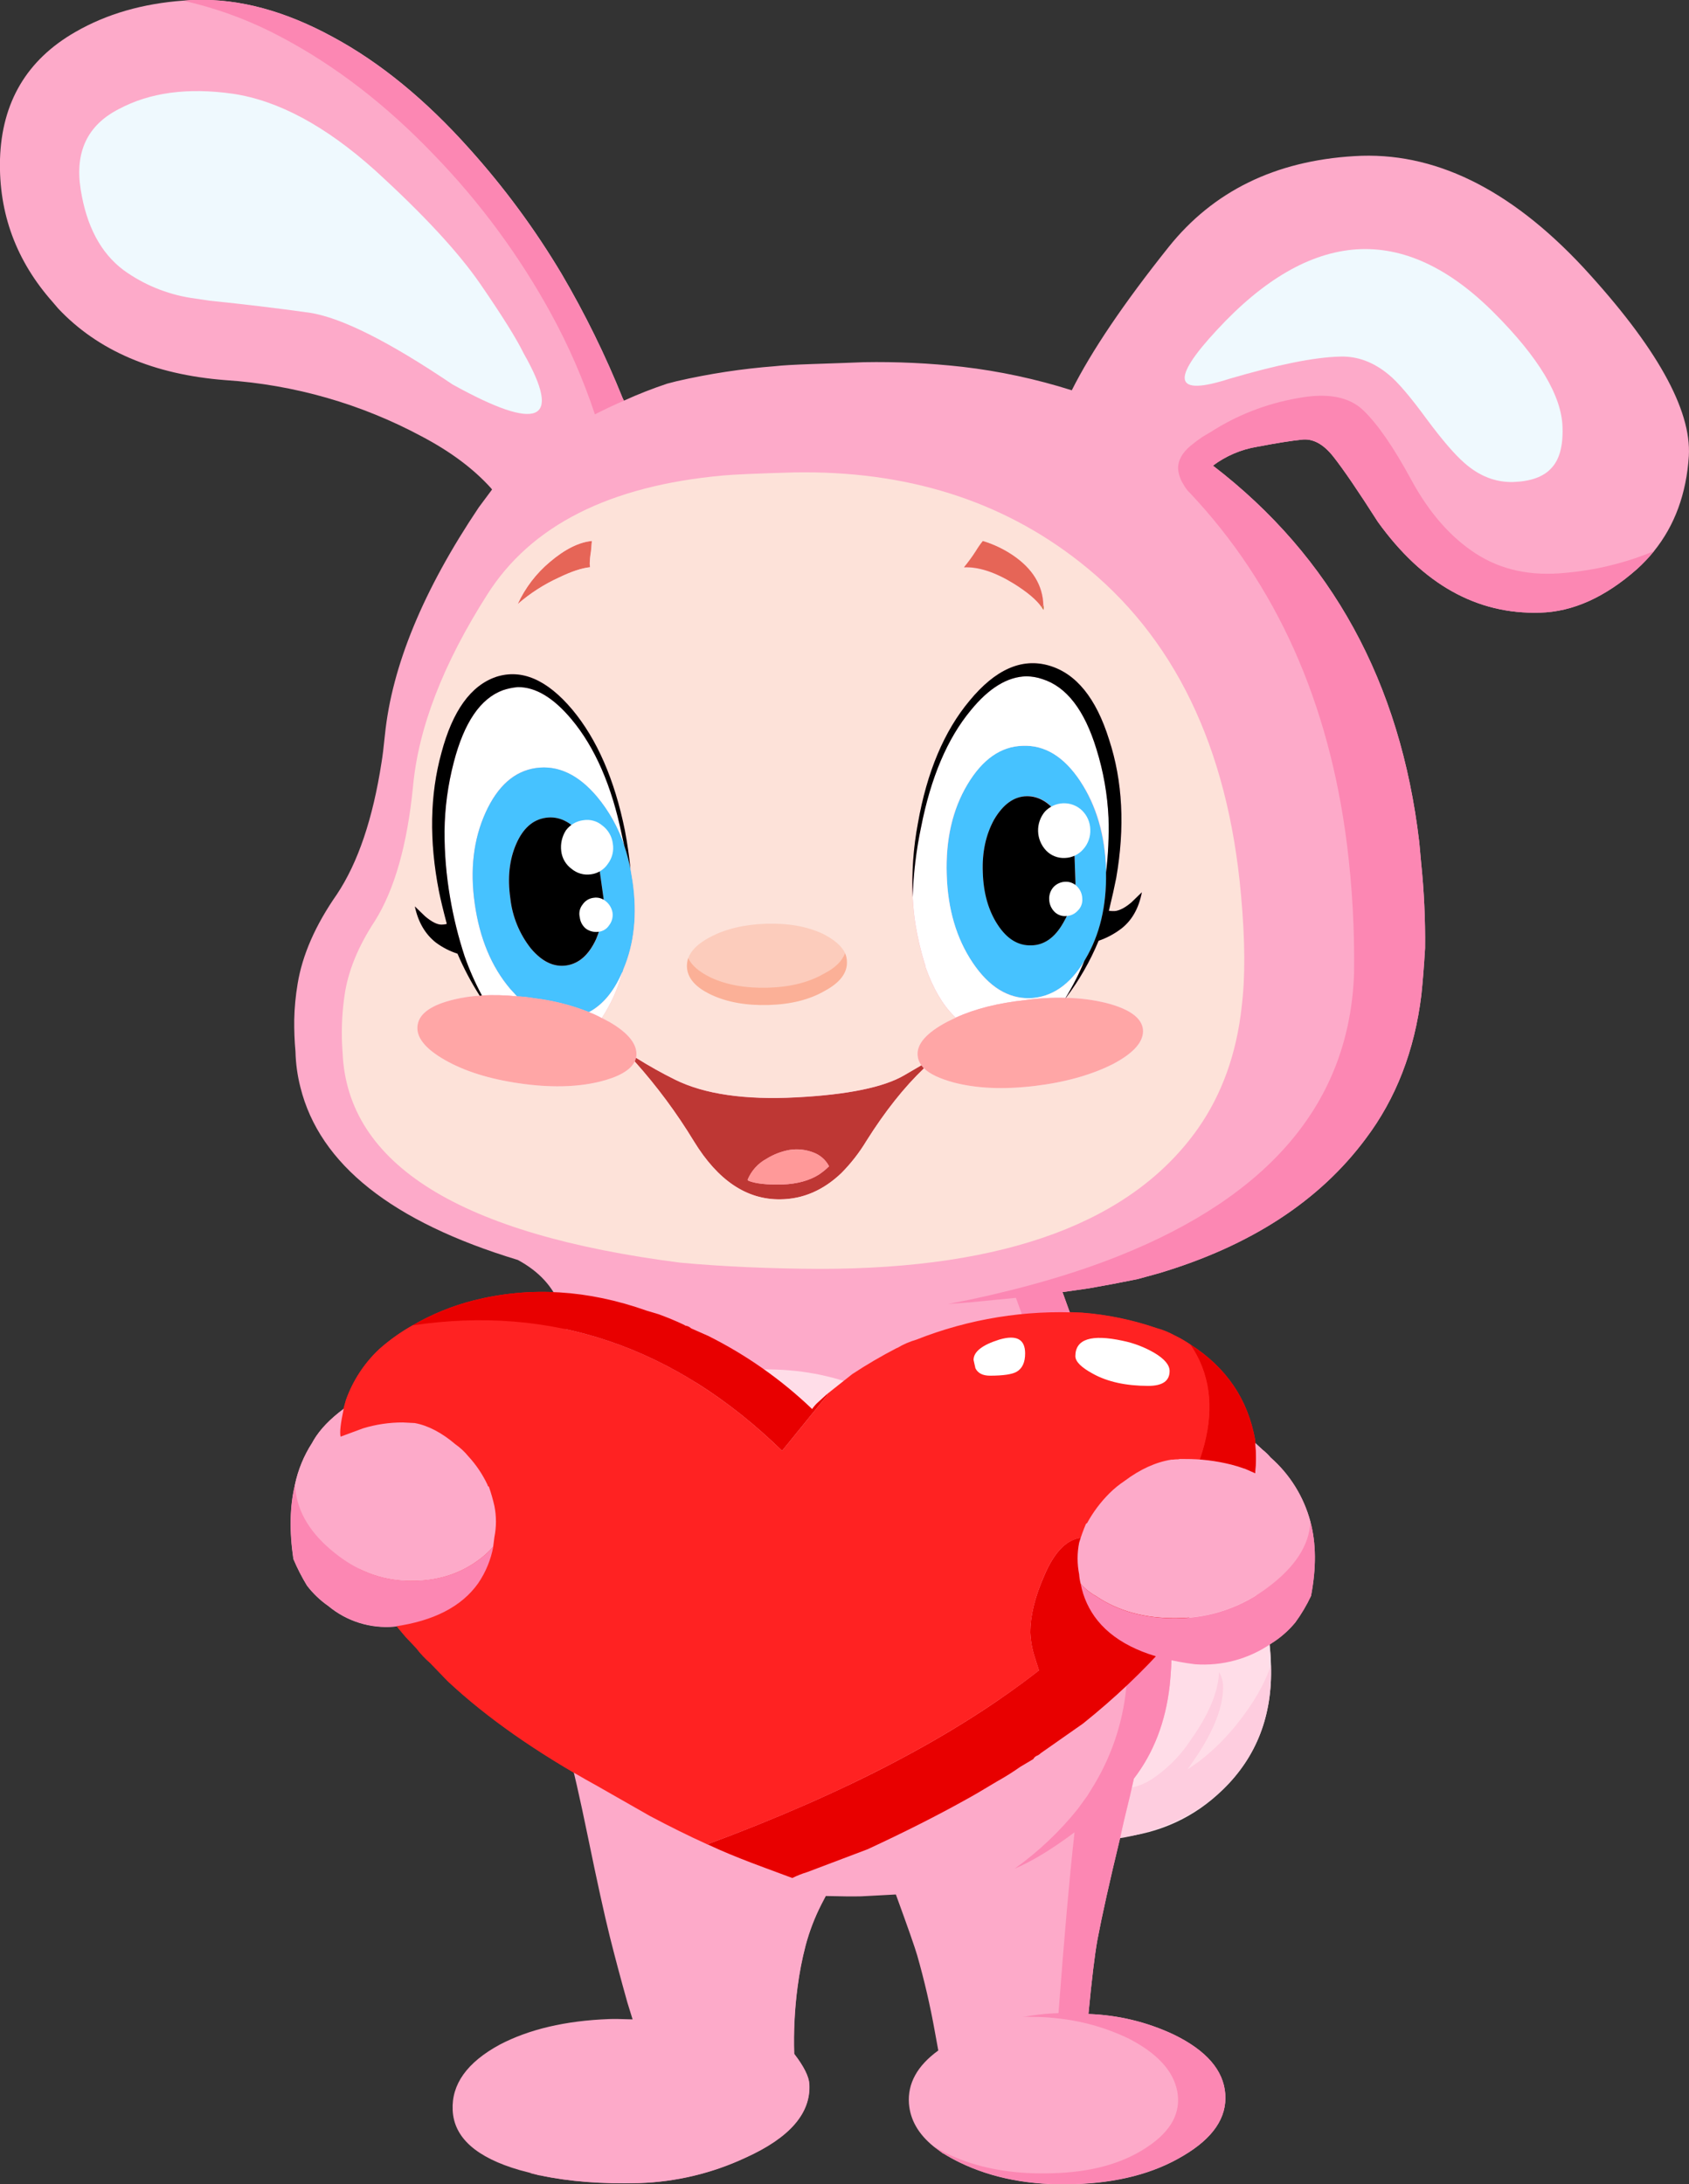 <?xml version="1.0" encoding="iso-8859-1"?>
<!-- Generator: Adobe Illustrator 20.1.0, SVG Export Plug-In . SVG Version: 6.00 Build 0)  -->
<svg version="1.0" id="Layer_1" xmlns="http://www.w3.org/2000/svg" xmlns:xlink="http://www.w3.org/1999/xlink" x="0px" y="0px"
	 viewBox="0 0 642.63 830.9" enable-background="new 0 0 642.63 830.9" xml:space="preserve">
<rect x="0" y="0" width="642.63" height="830.9" fill="#333333" stroke="none"/>
<title>lovecharacters_0003</title>
<path fill="#FFDDE8" d="M438.93,587.47h-0.12c6.187,16.527,8.263,34.427,6.23,53.7c-1.567,13.787-6.11,25.577-13.63,35.37
	l-1.18,5.05V682l-0.23,0.82c-1.8,7.287-3.053,12.653-3.76,16.1c15.333-1.647,28.333-7.68,39-18.1
	c12.847-12.453,18.957-28.24,18.33-47.36v-0.35c-0.313-11.827-2.663-21.58-7.05-29.26c-4.387-7.68-9.75-13.297-16.09-16.85
	C455.337,584.26,448.17,584.417,438.93,587.47z"/>
<path fill="#FDE2D9" d="M472.42,383c1.413-11.127,1.333-25.307-0.24-42.54c-5.013-56.307-25.46-98.53-61.34-126.67
	c-29.893-23.5-66.173-34.86-108.84-34.08c-13.867,0.393-22.867,0.787-27,1.18c-43.167,3.92-73.053,19.04-89.66,45.36
	c-16.767,26.32-26.167,50.653-28.2,73c-2.193,22.093-7.01,39.093-14.45,51c-6.5,9.873-10.377,19.43-11.63,28.67
	c-1.033,7.118-1.271,14.329-0.71,21.5c1.8,42.54,44.653,69.177,128.56,79.91c16.373,1.487,34.04,2.27,53,2.35
	c70.9,0,118.883-17.823,143.95-53.47C464.94,416.19,470.46,400.787,472.42,383z"/>
<path fill="#FF2222" d="M341.28,512.74c-5.838,3.033-11.513,6.37-17,10L311,533.65c-0.753,0.706-1.424,1.494-2,2.35
	c-11.729-11.216-25.079-20.604-39.6-27.85l-6.4-2.82c-0.613-0.58-1.393-0.951-2.23-1.06l-0.59-0.35c-2.98-1.413-6.193-2.747-9.64-4
	l-4.35-1.29c-22.487-8-44.423-9.333-65.81-4c-8.199,2.073-16.068,5.281-23.38,9.53c-4.492,2.527-8.705,5.52-12.57,8.93
	c-5.779,5.377-10.174,12.07-12.81,19.51l-1.18,4.23c-3.531,13.254-3.774,27.17-0.71,40.54c0.134,1.166,0.409,2.311,0.82,3.41
	c1.1,3.992,2.436,7.916,4,11.75c1.253,2.667,2.43,4.94,3.53,6.82L139,601c1.487,2.587,3.327,5.523,5.52,8.81
	c2.973,4.474,6.229,8.753,9.75,12.81l4.11,4.35c1.568,2.054,3.34,3.944,5.29,5.64l6.7,6.93c14.727,13.787,33.683,27.067,56.87,39.84
	l20,11.4c7.52,4,14.807,7.603,21.86,10.81l4.7,2.12c4.62,2.033,10.34,4.307,17.16,6.82l10.46,3.88
	c1.815-0.898,3.701-1.644,5.64-2.23l23-8.7c13.867-6.427,26.283-12.693,37.25-18.8c2.74-1.487,6.697-3.797,11.87-6.93
	c3.097-1.72,6.101-3.603,9-5.64l4.94-2.94c0.266-0.503,0.677-0.914,1.18-1.18c0.62-0.23,1.183-0.591,1.65-1.06l16.1-11.28
	c24.053-19.273,42.737-40.463,56.05-63.57c2.548-5.038,4.708-10.263,6.46-15.63l2.44-10.83l0.12-1.06
	c0.849-5.522,1.007-11.129,0.47-16.69c-2.74-15.513-10.967-27.657-24.68-36.43l-1.06-0.71c-1.624-1.042-3.311-1.984-5.05-2.82
	c-2.12-1.16-4.368-2.066-6.7-2.7c-9.153-3.152-18.669-5.128-28.32-5.88c-21.525-1.207-43.056,2.281-63.1,10.22
	c-2.557,0.736-5.008,1.802-7.29,3.17h-0.12L341.28,512.74z"/>
<path fill="#FDAAC9" d="M480.41,551.51l-2.82-2.59c0.392,3.83,0.392,7.69,0,11.52l-4-1.76h-0.12c-1.619-0.594-3.268-1.105-4.94-1.53
	c-5.759-1.458-11.679-2.181-17.62-2.15h-2l-0.71,0.12c-0.629-0.01-1.257,0.031-1.88,0.12h-0.59c-5.953,0.94-11.907,3.643-17.86,8.11
	c-2.07,1.373-4,2.947-5.76,4.7c-3.345,3.336-6.195,7.134-8.46,11.28l-0.47,0.35c-0.995,2.341-1.859,4.734-2.59,7.17
	c-0.785,3.961-0.785,8.039,0,12c0.087,1.229,0.285,2.447,0.59,3.64c0.958,5.131,3.178,9.942,6.46,14
	c7.207,8.853,19.54,14.377,37,16.57c10.282,0.764,20.515-2.013,29-7.87c3.468-2.154,6.565-4.856,9.17-8
	c2.319-3.17,4.328-6.556,6-10.11c2.04-10.667,1.963-20.067-0.23-28.2c-2.519-9.469-7.796-17.976-15.16-24.44
	C482.518,553.364,481.51,552.382,480.41,551.51z"/>
<path fill="#FDAAC9" d="M188.16,584.65c0.784-3.918,0.784-7.952,0-11.87c-0.584-2.465-1.305-4.895-2.16-7.28
	c-0.286-0.046-0.489-0.302-0.47-0.59c-1.887-4.025-4.383-7.735-7.4-11c-1.394-1.704-3.016-3.208-4.82-4.47
	c-5.247-4.467-10.417-7.17-15.51-8.11l-4.47-0.23c-5.136-0.017-10.246,0.735-15.16,2.23l-8.58,3.17c-0.393-1.567,0-5.093,1.18-10.58
	c-5.173,3.84-8.973,7.797-11.4,11.87l-0.59,1.06c-3.162,4.881-5.393,10.306-6.58,16c-1.96,8.147-2.157,17.547-0.59,28.2
	c1.474,3.492,3.202,6.871,5.17,10.11c2.285,2.991,5.021,5.609,8.11,7.76c7.014,5.844,16.056,8.674,25.15,7.87
	c14.96-2.113,25.577-7.597,31.85-16.45c2.879-4.212,4.841-8.982,5.76-14L188.16,584.65z"/>
<path fill="#FC87B3" d="M309.67,721.08c-8.288-0.614-16.506-1.952-24.56-4c-8.585-2.151-16.874-5.348-24.68-9.52
	c10.5,11.047,20.88,18.253,31.14,21.62l-0.82,9c-1.335,14.579-1.335,29.251,0,43.83v0.35c2.538,2.803,3.96,6.439,4,10.22
	c0.16,9.333-8.537,17.207-26.09,23.62c-17.333,6.667-38.367,10.113-63.1,10.34l-0.12,0.94c10.887,2.353,23.46,3.333,37.72,2.94
	c13.988-0.436,27.741-3.716,40.42-9.64c16.84-7.6,24.947-16.933,24.32-28c-0.16-2.9-2.08-6.74-5.76-11.52
	c-0.262-8.521,0.169-17.049,1.29-25.5c0.689-5.309,1.711-10.569,3.06-15.75c1.445-5.406,3.456-10.646,6-15.63l1.65-3.17
	L309.67,721.08z"/>
<path fill="#FC87B3" d="M205.32,827.54l0.24-0.94c-1.366,0.156-2.744,0.156-4.11,0L205.32,827.54z"/>
<path fill="#FFDDE8" d="M438.93,587.47h-0.12c2.85,8.155,4.267,16.742,4.19,25.38c0,5.407-0.667,14.493-2,27.26
	c-1.727,15.433-5.84,27.34-12.34,35.72c-0.687,2.489-1.553,4.925-2.59,7.29c4.7,2.273,9.597,0.783,14.69-4.47
	c1.647-1.647,5.68-7.17,12.1-16.57c6.973-9.793,10.617-18.46,10.93-26c0.872,1.468,1.396,3.117,1.53,4.82
	c0.233,7.833-3.253,17.077-10.46,27.73l-3.06,4.47l4.23-2.94c5.42-4.171,10.313-8.987,14.57-14.34
	c6.267-7.833,10.577-15.313,12.93-22.44v-0.35c-0.313-11.827-2.663-21.58-7.05-29.26s-9.737-13.27-16.05-16.77
	C455.337,584.26,448.17,584.417,438.93,587.47z"/>
<path fill="#FECDDF" d="M452.91,662.09c-3.313,4.99-7.444,9.385-12.22,13c-4.307,3.293-8.38,4.977-12.22,5.05l-1.76,1.18l-0.59,1.76
	l-3.76,16.69c7.986-0.902,15.79-3.002,23.15-6.23c7.298-3.046,13.985-7.386,19.74-12.81c12.847-12.453,18.957-28.24,18.33-47.36
	c-2.353,7.127-6.663,14.607-12.93,22.44c-4.257,5.353-9.15,10.169-14.57,14.34l-4.23,2.94l3.06-4.47
	c7.207-10.667,10.693-19.91,10.46-27.73c-0.134-1.703-0.658-3.352-1.53-4.82C463.527,643.623,459.883,652.297,452.91,662.09z"/>
<path fill="#FDAAC9" d="M629.29,209.68c7.913-9.793,12.34-21.857,13.28-36.19c1.02-17.707-12.377-41.64-40.19-71.8
	c-28.047-30.08-57.07-44.18-87.07-42.3c-30.16,1.8-53.74,13.357-70.74,34.67c-17,21.313-29.26,39.45-36.78,54.41
	c-13.551-4.294-27.481-7.284-41.6-8.93c-12.446-1.396-24.968-1.983-37.49-1.76c-5.873,0.233-9.007,0.35-9.4,0.35
	c-0.707,0-4.113,0.117-10.22,0.35c-6.813,0.233-11.553,0.507-14.22,0.82c-12.581,0.968-25.072,2.873-37.37,5.7l-3.64,0.94
	c-5.593,1.863-11.084,4.019-16.45,6.46l-0.47-0.94c-6.568-16.344-14.346-32.174-23.27-47.36c-10.101-16.92-21.823-32.818-35-47.47
	c-16.667-18.667-33.98-32.847-51.94-42.54C108.533,4.177,91.137-0.52,74.53,0h-0.35c-1.02,0-2.47,0.077-4.35,0.23
	C54.243,1.357,40.533,5.33,28.7,12.15C10.233,22.717,0.667,38.853,0,60.56C-0.527,81.167,6.183,99.313,20.13,115l2,2.35
	c15.12,16.06,36.35,25.147,63.69,27.26c26.112,1.721,51.553,9.015,74.61,21.39c10.887,5.72,19.66,12.26,26.32,19.62l0.47,0.59
	l-5.05,6.79c-21.153,31.493-33.06,60.36-35.72,86.6c-0.473,4.7-0.903,8.187-1.29,10.46c-3.293,21.387-8.96,38.113-17,50.18
	c-8.147,11.673-13.12,23.007-14.92,34c-0.761,4.506-1.193,9.061-1.29,13.63c-0.051,4.039,0.106,8.077,0.47,12.1
	c0.108,4.6,0.738,9.173,1.88,13.63c7.287,29.3,34.863,51.197,82.73,65.69c16,8.667,21.407,23.16,16.22,43.48L206,540.12v0.12
	l-0.12,0.23c-7.813,23.5-11.563,41.01-11.25,52.53c0.707,22.327,5.21,42.147,13.51,59.46c2.388,5.208,5.176,10.223,8.34,15
	c1.487,4.7,3.953,15.433,7.4,32.2c3.293,16.06,5.997,28.36,8.11,36.9c1.96,7.833,4.193,16.217,6.7,25.15l2,6.46
	c-4.387-0.153-7.387-0.193-9-0.12c-16.527,0.627-30.393,3.877-41.6,9.75c-12.38,6.74-18.333,15.043-17.86,24.91
	c0.467,10.42,8.967,18.02,25.5,22.8l7.64,2h0.12c10.887,2.353,23.46,3.333,37.72,2.94c13.988-0.436,27.741-3.716,40.42-9.64
	c16.84-7.6,24.947-16.933,24.32-28c-0.16-2.9-2.08-6.74-5.76-11.52c-0.262-8.521,0.169-17.049,1.29-25.5
	c0.689-5.309,1.711-10.569,3.06-15.75c1.445-5.406,3.456-10.646,6-15.63l1.65-3.17c5.873,0.153,10.377,0.193,13.51,0.12l13.16-0.7
	c4.547,12.453,7.25,20.17,8.11,23.15c2.717,9.518,4.953,19.167,6.7,28.91L357,780c-8,5.8-11.72,12.537-11.16,20.21
	c0.473,6.187,3.607,11.63,9.4,16.33l3.64,2.7H359c2.017,1.243,4.096,2.381,6.23,3.41c12.38,6,26.793,8.743,43.24,8.23
	c16.607-0.467,30.513-4.07,41.72-10.81c11.333-6.667,16.667-14.5,16-23.5c-0.667-9-7.17-16.523-19.51-22.57
	c-10.199-4.818-21.276-7.497-32.55-7.87c1.253-13.16,2.39-22.56,3.41-28.2c1.727-9.167,4.627-22.167,8.7-39
	c0.707-3.447,1.96-8.813,3.76-16.1l1.41-6.23c7.52-9.793,12.063-21.583,13.63-35.37c2.04-19.273-0.037-37.173-6.23-53.7v-0.12
	l-34.55-95.89c7.44-1.02,11.827-1.687,13.16-2c2.82-0.467,7.95-1.447,15.39-2.94l8.11-2.23c34.86-10.42,61.103-27.497,78.73-51.23
	c11.513-15.273,18.563-33.487,21.15-54.64c0.547-5.247,1.017-11.16,1.41-17.74c0.122-10.933-0.386-21.865-1.52-32.74l-0.69-7.63
	c-7.127-60.793-33.293-108.54-78.5-143.24c4.945-3.7,10.707-6.159,16.8-7.17c7.44-1.413,13.08-2.313,16.92-2.7
	c4.233-0.547,8.267,1.607,12.1,6.46c3.833,4.853,9.473,13.117,16.92,24.79c17.08,23.74,37.643,35.257,61.69,34.55
	c12.453-0.313,24.753-5.837,36.9-16.57C625.161,214.395,627.321,212.118,629.29,209.68z"/>
<path fill="#FC87B3" d="M595.57,217.91c-13.08,1.333-24.413-1.097-34-7.29s-17.773-15.527-24.56-28
	c-6.713-12.413-12.81-21.253-18.29-26.52s-13.9-6.793-25.26-4.58c-11.755,2.058-22.976,6.455-33,12.93l-2.82,1.65
	c-1.413,0.94-2.94,2.077-4.58,3.41c-3.293,2.74-4.9,5.677-4.82,8.81c0.175,2.094,0.862,4.113,2,5.88
	c0.518,0.971,1.149,1.878,1.88,2.7l0.24,0.23l0.23,0.23c33.073,35.027,53.04,79.64,59.9,133.84c2.033,16.291,2.935,32.704,2.7,49.12
	c-1.727,48.493-31.533,84.293-89.42,107.4c-16.453,6.58-35.567,12.18-57.34,16.8l-7.76,1.53l7.64-0.59h0.23l18-1.76l14.69,40.54
	c3.76,7.207,6.853,13.473,9.28,18.8c1.511,2.057,2.811,4.262,3.88,6.58c1.093,2.82,2.933,8.93,5.52,18.33l2.82,11.16
	c5.031,16.303,7.063,33.382,6,50.41c-0.97,13.872-5.198,27.319-12.34,39.25l-2.82,4.58l-0.12,0.12l-3.41,4.7
	c-6.927,8.62-15.002,16.251-24,22.68c6.347-2.667,13.75-7.133,22.21-13.4l0.59-0.47l-0.11,1.02c-1.8,16.06-3.8,38.66-6,67.8
	c-3.463,0.092-6.917,0.406-10.34,0.94l-3.76,0.59c1.013-0.146,2.039-0.187,3.06-0.12h0.71c3.006-0.013,6.011,0.144,9,0.47
	c9.794,0.92,19.345,3.586,28.2,7.87c10.733,5.56,16.843,12.227,18.33,20c1.487,8.067-2.313,15.117-11.4,21.15
	c-9.4,6.347-21.543,9.68-36.43,10c-12.927,0.393-24.403-1.33-34.43-5.17c-2.203-0.822-4.359-1.763-6.46-2.82l-4-2.23l3.64,2.7H359
	c2.017,1.243,4.096,2.381,6.23,3.41c12.38,6,26.793,8.743,43.24,8.23c16.607-0.467,30.513-4.07,41.72-10.81
	c11.333-6.667,16.667-14.5,16-23.5c-0.667-9-7.17-16.503-19.51-22.51c-10.199-4.818-21.276-7.497-32.55-7.87
	c1.253-13.16,2.39-22.56,3.41-28.2c1.727-9.167,4.627-22.167,8.7-39c0.707-3.447,1.96-8.813,3.76-16.1l1.41-6.23
	c7.52-9.793,12.063-21.583,13.63-35.37c2.04-19.273-0.037-37.173-6.23-53.7v-0.12l-34.55-95.89c7.44-1.02,11.827-1.687,13.16-2
	c2.82-0.467,7.95-1.447,15.39-2.94l8.11-2.23c34.86-10.42,61.103-27.497,78.73-51.23c11.513-15.273,18.563-33.487,21.15-54.64
	c0.547-5.247,1.017-11.16,1.41-17.74c0.122-10.933-0.386-21.865-1.52-32.74l-0.69-7.63c-7.127-60.793-33.293-108.54-78.5-143.24
	c4.945-3.7,10.707-6.159,16.8-7.17c7.44-1.413,13.08-2.313,16.92-2.7c4.233-0.547,8.267,1.607,12.1,6.46
	c3.833,4.853,9.473,13.117,16.92,24.79c17.08,23.74,37.643,35.257,61.69,34.55c12.453-0.313,24.753-5.837,36.9-16.57
	c2.331-2.098,4.492-4.378,6.46-6.82C618.537,214.124,607.165,216.903,595.57,217.91z"/>
<path fill="#EFF9FE" d="M575.71,183.36c6.667-0.233,11.483-1.957,14.45-5.17c3.133-3.213,4.583-8.423,4.35-15.63
	c-0.313-12-9.047-26.57-26.2-43.71c-17.153-17.14-34.543-25.14-52.17-24c-17.633,1.193-35.347,11.423-53.14,30.69
	c-17.78,19.113-16.213,25.303,4.7,18.57c18.407-5.407,32.43-8.227,42.07-8.46c6.667-0.233,12.893,2.077,18.68,6.93
	c3.367,2.74,8.147,8.34,14.34,16.8c5.873,7.913,10.653,13.477,14.34,16.69C562.777,181.083,568.97,183.513,575.71,183.36z"/>
<path fill="#EFF9FE" d="M199.21,134.36c-2.667-5.487-8.15-14.26-16.45-26.32s-21.697-26.517-40.19-43.37
	c-18.72-16.767-36.7-26.433-53.94-29c-17.153-2.447-31.647-0.497-43.48,5.85c-11.907,6.113-16.723,16.3-14.45,30.56
	c2.2,13.947,7.633,24.17,16.3,30.67c7.591,5.489,16.368,9.114,25.62,10.58l7.17,1.06c13.08,1.333,25.77,2.86,38.07,4.58
	c12.067,1.88,30.163,10.967,54.29,27.26C205.077,164.477,214.097,160.52,199.21,134.36z"/>
<path fill="#E66557" d="M212.72,219.67c4.7-2.273,8.617-3.567,11.75-3.88l-0.12-1.29c0.038-1.576,0.195-3.147,0.47-4.7l0.35-4
	c-4.933,0.473-10.267,3.14-16,8c-5.206,4.364-9.38,9.829-12.22,16C201.69,225.679,207.002,222.267,212.72,219.67z"/>
<path fill="#FFFFFF" d="M171.24,341.41c1.284,7.57,3.129,15.034,5.52,22.33c1.797,5.139,3.998,10.128,6.58,14.92
	c4.469-0.228,8.949-0.111,13.4,0.35l-2.59-2.82c-7.127-8.38-11.63-19.153-13.51-32.32c-1.88-13.007-0.51-24.6,4.11-34.78
	c4.62-10.18,11.003-15.82,19.15-16.92c8.38-1.173,16.137,2.47,23.27,10.93c4.569,5.495,8.075,11.792,10.34,18.57l-0.94-4.11
	c-3.84-18.667-10.223-33.317-19.15-43.95c-6.893-8.227-13.7-12.303-20.42-12.23c-1.92,0.167-3.814,0.563-5.64,1.18
	c-8.54,3.133-14.767,12.26-18.68,27.38c-2.24,8.557-3.426,17.355-3.53,26.2C169.109,324.608,169.808,333.064,171.24,341.41z"/>
<path fill="#BE3734" d="M241.51,403.81c8.44,9.432,15.992,19.622,22.56,30.44c9.087,14.807,20.017,22.14,32.79,22
	c8.62-0.08,16.377-3.413,23.27-10c3.65-3.69,6.845-7.802,9.52-12.25c7.053-11.2,14.34-20.403,21.86-27.61l-0.94-1.18L344.1,409
	c-7.833,4.62-21.543,7.44-41.13,8.46c-19.587,1.02-34.94-1.213-46.06-6.7c-5.109-2.531-10.086-5.321-14.91-8.36l-0.47,1.41
	 M300.53,437.42c2.969-0.447,6.002-0.123,8.81,0.94c2.634,0.924,4.818,2.815,6.11,5.29c-1.186,1.182-2.485,2.244-3.88,3.17
	c-3.607,2.273-8.19,3.527-13.75,3.76c-5.953,0.153-10.287-0.317-13-1.41l-0.35-0.35c1.397-3.413,3.929-6.239,7.17-8
	c2.708-1.692,5.716-2.85,8.86-3.41L300.53,437.42z"/>
<path fill="#FF9999" d="M297.8,450.57c5.56-0.233,10.143-1.487,13.75-3.76c1.395-0.926,2.694-1.988,3.88-3.17
	c-1.292-2.475-3.476-4.366-6.11-5.29c-2.808-1.063-5.841-1.387-8.81-0.94c-3.168,0.552-6.2,1.71-8.93,3.41
	c-3.241,1.761-5.773,4.587-7.17,8l0.35,0.35C287.5,450.263,291.847,450.73,297.8,450.57z"/>
<path fill="#46C2FF" d="M411,297.11c-6.187-9.333-13.52-13.8-22-13.4c-8.307,0.233-15.28,5.13-20.92,14.69s-8.263,20.997-7.87,34.31
	c0.393,13.16,3.683,24.323,9.87,33.49c6.187,9.167,13.473,13.67,21.86,13.51c8.307-0.393,15.2-5.133,20.68-14.22l0.35-0.59
	c5.487-9.247,8.11-20.247,7.87-33v-1.06c-0.473-13.16-3.763-24.403-9.87-33.73 M403.33,310.86c2.972,4.478,4.861,9.586,5.52,14.92
	l0.35,10.11c-0.347,5.287-1.914,10.421-4.58,15c-3.213,5.72-7.287,8.62-12.22,8.7c-4.933,0.08-9.203-2.543-12.81-7.87
	c-3.527-5.407-5.407-12.027-5.64-19.86c-0.313-7.68,1.137-14.417,4.35-20.21c3.447-5.72,7.56-8.657,12.34-8.81
	c4.78-0.153,9.007,2.52,12.68,8.02H403.33z"/>
<path d="M378.29,311.68c-3.213,5.8-4.663,12.537-4.35,20.21c0.233,7.833,2.113,14.453,5.64,19.86s7.797,8.03,12.81,7.87
	c4.933-0.08,9.007-2.98,12.22-8.7c2.666-4.579,4.233-9.713,4.58-15l-0.35-10.11c-0.659-5.334-2.548-10.442-5.52-14.92
	c-3.68-5.407-7.91-8.073-12.69-8C385.85,302.963,381.737,305.893,378.29,311.68z"/>
<path fill="#46C2FF" d="M184.76,309.09c-4.62,10.187-5.99,21.78-4.11,34.78c1.88,13.16,6.383,23.933,13.51,32.32l2.59,2.82
	c2.166,0.091,4.324,0.325,6.46,0.7c7.17,0.85,14.199,2.628,20.91,5.29c5.173-2.74,9.327-7.677,12.46-14.81l0.35-0.59l0.23-0.82
	c4.153-9.793,5.33-20.917,3.53-33.37l-0.82-4.94c-0.612-2.98-1.397-5.921-2.35-8.81c-2.265-6.778-5.771-13.075-10.34-18.57
	c-7.127-8.46-14.883-12.103-23.27-10.93c-8.147,1.173-14.53,6.813-19.15,16.92 M207.67,311.08c4.933-0.707,9.437,1.447,13.51,6.46
	c3.314,4.198,5.715,9.041,7.05,14.22l1.41,10c0.217,5.315-0.746,10.612-2.82,15.51c-2.667,5.953-6.427,9.287-11.28,10
	s-9.367-1.443-13.54-6.47c-4.374-5.515-7.102-12.153-7.87-19.15c-1.1-7.753-0.357-14.607,2.23-20.56
	c2.587-5.953,6.357-9.287,11.31-10V311.08z"/>
<path d="M229.64,341.76l-1.41-10c-1.335-5.179-3.736-10.022-7.05-14.22c-4.073-5.013-8.577-7.167-13.51-6.46
	c-4.933,0.707-8.693,4.04-11.28,10c-2.587,5.953-3.33,12.807-2.23,20.56c0.758,6.997,3.475,13.638,7.84,19.16
	c4.233,5.013,8.737,7.167,13.51,6.46c4.773-0.707,8.533-4.04,11.28-10C228.873,352.367,229.846,347.074,229.64,341.76z"/>
<path fill="#FFA6A6" d="M158.9,389.82c-0.787,4.547,2.66,9.013,10.34,13.4c7.52,4.307,17.037,7.283,28.55,8.93
	c11.333,1.647,21.36,1.45,30.08-0.59c7.44-1.8,11.983-4.387,13.63-7.76l0.59-1.88c0.547-4.547-2.94-8.973-10.46-13.28l-2.7-1.41
	c-1.548-0.865-3.159-1.61-4.82-2.23c-6.715-2.662-13.747-4.441-20.92-5.29c-2.136-0.375-4.294-0.609-6.46-0.7
	c-4.451-0.461-8.931-0.578-13.4-0.35l-0.82,0.12c-3.248,0.193-6.473,0.665-9.64,1.41C164.29,382.223,159.633,385.433,158.9,389.82z"
	/>
<path fill="#FFFFFF" d="M229.06,387.12c3.244-4.974,5.738-10.399,7.4-16.1l0.47-1.41l-0.35,0.59
	c-3.133,7.127-7.287,12.063-12.46,14.81c1.661,0.62,3.272,1.365,4.82,2.23L229.06,387.12z"/>
<path fill="#FEEAE4" d="M228.94,387.24l2.23,1.18l-2.12-1.29L228.94,387.24z"/>
<path fill="#FFFFFF" d="M396.63,258.33c-1.966-0.681-4.029-1.038-6.11-1.06c-7.207,0.153-14.257,4.463-21.15,12.93
	c-8.933,10.733-15.24,25.58-18.92,44.54c-1.847,8.741-2.908,17.63-3.17,26.56v0.12c0.159,3.464,0.513,6.916,1.06,10.34
	c0.813,4.927,1.952,9.794,3.41,14.57l0.12,0.47l0.12,0.12v0.23l0.23,0.94c2.82,7.913,6.383,14.023,10.69,18.33l0.71,0.7
	c7.333-3.367,16.223-5.6,26.67-6.7c5.021-0.705,10.093-0.979,15.16-0.82c2.764-4.5,5.161-9.216,7.17-14.1
	c-5.487,9.087-12.38,13.827-20.68,14.22c-8.38,0.233-15.667-4.27-21.86-13.51s-9.483-20.403-9.87-33.49
	c-0.473-13.333,2.15-24.77,7.87-34.31s12.693-14.44,20.92-14.7c8.46-0.393,15.793,4.073,22,13.4s9.497,20.57,9.87,33.73v1.06
	c0.835-6.9,1.149-13.853,0.94-20.8c-0.412-8.862-1.965-17.635-4.62-26.1C412.643,270.12,405.79,261.23,396.63,258.33z"/>
<path fill="#FFA6A6" d="M405.44,379.6c-5.067-0.159-10.139,0.115-15.16,0.82c-10.42,1.1-19.31,3.333-26.67,6.7l-3.17,1.53
	c-8,4.233-11.76,8.543-11.28,12.93c0.106,1.325,0.596,2.589,1.41,3.64l0.94,1.18c2.113,2.113,5.913,3.917,11.4,5.41
	c8.667,2.273,18.93,2.703,30.79,1.29c11.593-1.413,21.503-4.193,29.73-8.34c8-4.233,11.8-8.62,11.4-13.16
	c-0.473-4.387-5.057-7.72-13.75-10c-5.075-1.267-10.28-1.939-15.51-2h-0.12L405.44,379.6z"/>
<path fill="#FDE2D9" d="M472.42,383c1.413-11.127,1.333-25.307-0.24-42.54c-5.013-56.307-25.46-98.53-61.34-126.67
	c-29.893-23.5-66.173-34.86-108.84-34.08c-13.867,0.393-22.867,0.787-27,1.18c-43.167,3.92-73.053,19.04-89.66,45.36
	c-16.767,26.32-26.167,50.653-28.2,73c-2.193,22.093-7.01,39.093-14.45,51c-6.5,9.873-10.377,19.43-11.63,28.67
	c-1.033,7.118-1.271,14.329-0.71,21.5c1.8,42.54,44.653,69.177,128.56,79.91c16.373,1.487,34.04,2.27,53,2.35
	c70.9,0,118.883-17.823,143.95-53.47c9.087-13.007,14.61-28.4,16.57-46.18 M396.43,231.09c-1.8-2.74-5.327-5.74-10.58-9
	c-7.127-4.387-13.46-6.463-19-6.23c1.61-1.946,3.103-3.986,4.47-6.11c0.809-1.354,1.712-2.651,2.7-3.88
	c4.049,1.222,7.892,3.046,11.4,5.41c7.52,5.093,11.397,11.427,11.63,19c0.156,0.576,0.156,1.184,0,1.76l-0.59-0.94 M422.08,346.1
	l-0.12,0.35c0.739,0.101,1.485,0.141,2.23,0.12c1.8-0.153,3.917-1.25,6.35-3.29l4-3.88c-1.173,6.113-3.797,10.737-7.87,13.87
	c-2.596,1.976-5.493,3.522-8.58,4.58c-3.207,7.749-7.394,15.056-12.46,21.74c5.23,0.061,10.435,0.733,15.51,2
	c8.667,2.273,13.25,5.607,13.75,10c0.393,4.547-3.407,8.933-11.4,13.16c-8.227,4.153-18.137,6.933-29.73,8.34
	c-11.827,1.413-22.09,0.983-30.79-1.29c-5.487-1.487-9.287-3.29-11.4-5.41c-7.567,7.207-14.873,16.41-21.92,27.61
	c-2.677,4.437-5.872,8.539-9.52,12.22c-6.893,6.58-14.65,9.913-23.27,10c-12.767,0.153-23.697-7.18-32.79-22
	c-6.568-10.818-14.12-21.008-22.56-30.44c-1.647,3.367-6.19,5.953-13.63,7.76c-8.667,2.04-18.693,2.237-30.08,0.59
	c-11.513-1.647-21.03-4.623-28.55-8.93c-7.68-4.387-11.127-8.853-10.34-13.4c0.707-4.387,5.373-7.6,14-9.64
	c3.167-0.745,6.392-1.217,9.64-1.41c-3.259-5.089-6.089-10.441-8.46-16c-2.955-0.953-5.735-2.382-8.23-4.23
	c-4.073-3.213-6.74-7.797-8-13.75l3.88,3.76c2.507,2.113,4.583,3.17,6.23,3.17c0.674,0.003,1.346-0.078,2-0.24v-0.23
	c-1.333-5.013-2.313-9.087-2.94-12.22c-3.76-19.193-3.447-36.74,0.94-52.64c4.233-16,11.167-25.637,20.8-28.91
	c9.713-3.133,19.38,1.02,29,12.46c9.4,11.28,16.067,26.597,20,45.95c0.94,5.013,1.647,9.87,2.12,14.57l0.82,4.94
	c1.8,12.453,0.623,23.577-3.53,33.37l-0.72,2.25c-1.662,5.701-4.156,11.126-7.4,16.1l2.12,1.29l0.47,0.23
	c7.52,4.307,11.007,8.733,10.46,13.28l-0.12,0.47c4.828,3.033,9.808,5.816,14.92,8.34c11.127,5.487,26.48,7.72,46.06,6.7
	s33.29-3.823,41.13-8.41l6.46-3.76c-0.814-1.051-1.304-2.315-1.41-3.64c-0.473-4.387,3.287-8.697,11.28-12.93l3.17-1.53l-0.71-0.7
	c-4.307-4.307-7.87-10.417-10.69-18.33l-0.23-0.94v-0.23l-0.12-0.12l-0.12-0.47c-1.458-4.776-2.597-9.643-3.41-14.57
	c-0.547-3.424-0.901-6.876-1.06-10.34v-0.12c-0.423-9.446,0.248-18.909,2-28.2c3.447-19.507,9.987-35.017,19.62-46.53
	c9.793-11.907,19.86-16.373,30.2-13.4c10.34,2.973,17.98,12.363,22.92,28.17c5.173,15.747,6.073,33.293,2.7,52.64
	c-0.627,3.213-1.527,7.247-2.7,12.1 M197,229.77c2.84-6.171,7.014-11.636,12.22-16c5.72-4.86,11.053-7.527,16-8l-0.35,4
	c-0.275,1.553-0.432,3.124-0.47,4.7l0.12,1.29c-3.133,0.313-7.05,1.607-11.75,3.88C207.052,222.237,201.74,225.649,197,229.77z"/>
<path d="M176.77,363.73c-2.391-7.296-4.236-14.76-5.52-22.33c-1.441-8.342-2.151-16.794-2.12-25.26
	c0.104-8.845,1.29-17.643,3.53-26.2c3.92-15.12,10.147-24.247,18.68-27.38c1.826-0.617,3.72-1.013,5.64-1.18
	c6.74-0.08,13.557,3.993,20.45,12.22c8.933,10.667,15.317,25.317,19.15,43.95l0.94,4.11c0.953,2.889,1.738,5.83,2.35,8.81
	c-0.473-4.7-1.18-9.557-2.12-14.57c-3.92-19.333-10.587-34.65-20-45.95c-9.633-11.44-19.3-15.593-29-12.46
	c-9.633,3.293-16.567,12.93-20.8,28.91c-4.387,15.9-4.7,33.447-0.94,52.64c0.627,3.133,1.607,7.207,2.94,12.22v0.23
	c-0.654,0.162-1.326,0.242-2,0.24c-1.647,0-3.723-1.057-6.23-3.17l-3.88-3.76c1.253,5.953,3.92,10.537,8,13.75
	c2.495,1.848,5.275,3.277,8.23,4.23c2.371,5.559,5.201,10.911,8.46,16l0.82-0.12C180.767,373.864,178.567,368.872,176.77,363.73z"/>
<path d="M390.51,257.27c2.081,0.022,4.144,0.379,6.11,1.06c9.167,2.9,16.02,11.79,20.56,26.67c2.64,8.464,4.18,17.233,4.58,26.09
	c0.209,6.947-0.105,13.9-0.94,20.8c0.233,12.767-2.39,23.767-7.87,33l-0.35,0.59c-2.009,4.884-4.406,9.6-7.17,14.1h0.12
	c5.061-6.679,9.245-13.978,12.45-21.72c3.087-1.058,5.984-2.604,8.58-4.58c4.073-3.133,6.697-7.757,7.87-13.87l-4,3.88
	c-2.427,2.04-4.543,3.137-6.35,3.29c-0.745,0.021-1.491-0.019-2.23-0.12l0.12-0.35c1.173-4.86,2.073-8.893,2.7-12.1
	c3.367-19.333,2.467-36.88-2.7-52.64c-4.933-15.827-12.57-25.227-22.91-28.2s-20.407,1.493-30.2,13.4
	c-9.633,11.513-16.173,27.023-19.62,46.53c-1.752,9.291-2.423,18.754-2,28.2c0.262-8.93,1.323-17.819,3.17-26.56
	c3.713-18.96,10.023-33.807,18.93-44.54C376.253,261.74,383.303,257.43,390.51,257.27z"/>
<path fill="#E66557" d="M385.34,211.21c-3.508-2.364-7.35-4.188-11.4-5.41c-0.988,1.229-1.891,2.526-2.7,3.88
	c-1.367,2.124-2.86,4.164-4.47,6.11c5.56-0.233,11.893,1.843,19,6.23c5.247,3.293,8.773,6.293,10.58,9l0.59-0.82
	C396.733,222.633,392.867,216.303,385.34,211.21z"/>
<path fill="#D07944" d="M396.39,231.07L397,232c0.156-0.576,0.156-1.184,0-1.76L396.39,231.07z"/>
<path fill="#FFDDE8" d="M357,547.28c-18.72-18.333-41.72-27.107-69-26.32c-17.547,0.627-32,7.293-43.36,20
	c-1.486,1.586-2.859,3.273-4.11,5.05l-1.65,4c-5.953,16.453-8.733,31.533-8.34,45.24c0.94,31.727,10.183,54.25,27.73,67.57
	c15.333,11.827,38.667,17.27,70,16.33c18.093-0.547,32.627-7.127,43.6-19.74c10-11.907,14.78-26.283,14.34-43.13
	C385.477,588.533,375.74,565.533,357,547.28z"/>
<path fill="#FC87B3" d="M69.83,0.28l4.35,1.06c11.443,2.927,22.49,7.229,32.9,12.81c20.6,10.887,40.027,25.887,58.28,45
	c17.391,17.982,32.29,38.216,44.3,60.16c6.699,12.245,12.284,25.066,16.69,38.31c4.153-2.113,7.82-3.837,11-5.17l-0.47-0.94
	c-6.568-16.344-14.346-32.174-23.27-47.36c-10.101-16.92-21.823-32.818-35-47.47c-16.667-18.667-33.98-32.847-51.94-42.54
	C108.517,4.193,91.137-0.52,74.53,0h-0.35C73.16,0,71.71,0.093,69.83,0.28z"/>
<path fill="#FFFFFF" d="M405.2,326.37c2.667-0.085,5.178-1.277,6.93-3.29c1.857-2.052,2.827-4.755,2.7-7.52
	c-0.047-2.754-1.188-5.377-3.17-7.29c-1.924-1.837-4.512-2.811-7.17-2.7c-2.638,0.101-5.129,1.24-6.93,3.17
	c-3.625,4.34-3.423,10.708,0.47,14.81C399.895,325.489,402.513,326.519,405.2,326.37z"/>
<path fill="#FFFFFF" d="M405.67,348.46c1.66-0.053,3.229-0.774,4.35-2c1.285-1.208,1.935-2.945,1.76-4.7
	c-0.055-1.727-0.771-3.366-2-4.58c-1.195-1.229-2.869-1.873-4.58-1.76c-1.652,0.087-3.208,0.802-4.35,2
	c-1.174,1.32-1.768,3.057-1.65,4.82c0.064,1.669,0.732,3.257,1.88,4.47C402.254,347.977,403.951,348.624,405.67,348.46z"/>
<path fill="#FFFFFF" d="M224.83,332.59c2.634-0.328,4.993-1.788,6.46-4c1.644-2.183,2.324-4.943,1.88-7.64
	c-0.326-2.761-1.772-5.267-4-6.93c-2.011-1.718-4.683-2.451-7.29-2c-2.631,0.34-5.009,1.742-6.58,3.88
	c-1.485,2.339-2.107,5.122-1.76,7.87c0.307,2.675,1.713,5.102,3.88,6.7C219.468,332.213,222.17,332.986,224.83,332.59z"/>
<path fill="#FFFFFF" d="M227.76,354.45c1.637-0.179,3.107-1.086,4-2.47c1.063-1.366,1.529-3.105,1.29-4.82
	c-0.296-1.72-1.219-3.27-2.59-4.35c-1.266-1.076-2.938-1.547-4.58-1.29c-1.726,0.189-3.277,1.139-4.23,2.59
	c-1.086,1.353-1.478,3.136-1.06,4.82c0.18,1.703,1.024,3.266,2.35,4.35C224.337,354.274,226.063,354.693,227.76,354.45z"/>
<path fill="#FCCCBC" d="M321.54,362.56c-1.333-2.74-4.193-5.207-8.58-7.4c-5.973-2.773-13.143-4.027-21.51-3.76
	s-15.517,1.99-21.45,5.17c-4.387,2.353-7.09,4.977-8.11,7.87c0.619,1.578,0.977,3.247,1.06,4.94c0.449,1.914,1.749,3.517,3.53,4.35
	c3.804,1.639,7.788,2.824,11.87,3.53c4.485,0.904,9.057,1.3,13.63,1.18c4.363-0.095,8.701-0.685,12.93-1.76
	c3.868-0.865,7.599-2.254,11.09-4.13c1.871-1.016,3.297-2.691,4-4.7C320.713,365.343,321.227,363.58,321.54,362.56z"/>
<path fill="#FBB097" d="M322.24,365.85c-0.009-1.134-0.251-2.253-0.71-3.29c-1.093,3.053-3.797,5.677-8.11,7.87
	c-5.72,3.293-12.81,5.057-21.27,5.29s-15.707-1.06-21.74-3.88c-4.387-2.113-7.247-4.58-8.58-7.4c-0.332,1.064-0.49,2.175-0.47,3.29
	c0.153,4.307,3.247,7.87,9.28,10.69s13.28,4.113,21.74,3.88c8.46-0.233,15.55-1.997,21.27-5.29
	C319.537,373.877,322.4,370.157,322.24,365.85z"/>
<path fill="#E80000" d="M269.13,701.57l4.7,2.12c4.62,2.033,10.34,4.307,17.16,6.82l10.46,3.88c1.815-0.898,3.701-1.644,5.64-2.23
	l23-8.7c13.867-6.427,26.283-12.693,37.25-18.8c2.74-1.487,6.697-3.797,11.87-6.93c3.097-1.72,6.101-3.603,9-5.64l4.94-2.94
	c0.266-0.503,0.677-0.914,1.18-1.18c0.62-0.23,1.183-0.591,1.65-1.06l16.1-11.28c24.053-19.273,42.737-40.463,56.05-63.57
	c2.548-5.038,4.708-10.263,6.46-15.63l2.41-10.81l0.12-1.06c0.849-5.522,1.007-11.129,0.47-16.69
	c-2.74-15.513-10.967-27.657-24.68-36.43c14.667,21.467,7.147,50.57-22.56,87.31c-3.026-1.411-5.622-3.603-7.52-6.35
	c-3.607-5.013-7.013-7.52-10.22-7.52c-6.187,0-11.357,5-15.51,15c-3.4,7.787-5.1,14.853-5.1,21.2c0.154,3.238,0.746,6.441,1.76,9.52
	l1.53,4.82C363.823,660.013,321.77,682.063,269.13,701.57z"/>
<path fill="#FF2222" d="M324.24,522.73l-9.64,7.64l0.24,0.23l-17.27,21.27c-40.74-39.64-87.597-55.543-140.57-47.71
	c-4.492,2.527-8.705,5.52-12.57,8.93c-5.779,5.377-10.174,12.07-12.81,19.51l-1.18,4.23c-3.531,13.254-3.774,27.17-0.71,40.54
	c0.134,1.166,0.409,2.311,0.82,3.41c1.1,3.992,2.436,7.916,4,11.75c1.253,2.667,2.43,4.94,3.53,6.82L139,601
	c1.487,2.587,3.327,5.523,5.52,8.81c2.973,4.474,6.229,8.753,9.75,12.81l4.11,4.35c1.568,2.054,3.34,3.944,5.29,5.64l6.7,6.93
	c14.727,13.787,33.683,27.067,56.87,39.84l20,11.4c7.52,4,14.807,7.603,21.86,10.81c52.667-19.507,94.737-41.56,126.21-66.16
	l-1.53-4.82c-1.014-3.079-1.606-6.282-1.76-9.52c0-6.347,1.683-13.397,5.05-21.15c4.153-10,9.323-15,15.51-15
	c3.213,0,6.62,2.507,10.22,7.52c1.898,2.747,4.494,4.939,7.52,6.35c29.693-36.74,37.213-65.843,22.56-87.31l-1.06-0.71
	c-1.624-1.042-3.311-1.984-5.05-2.82c-2.12-1.16-4.368-2.066-6.7-2.7c-9.153-3.152-18.669-5.128-28.32-5.88
	c-21.525-1.207-43.056,2.281-63.1,10.22c-2.557,0.736-5.008,1.802-7.29,3.17h-0.12C335.403,515.796,329.728,519.117,324.24,522.73z"
	/>
<path fill="#E80000" d="M297.57,551.87l17.27-21.27l-0.24-0.23l-3.6,3.28c-0.753,0.706-1.424,1.494-2,2.35
	c-11.729-11.216-25.079-20.604-39.6-27.85l-6.4-2.82c-0.613-0.58-1.393-0.951-2.23-1.06l-0.59-0.35c-2.98-1.413-6.193-2.747-9.64-4
	l-4.35-1.29c-22.487-8-44.423-9.333-65.81-4c-8.199,2.073-16.068,5.281-23.38,9.53C209.973,496.327,256.83,512.23,297.57,551.87z"/>
<path fill="#FFFFFF" d="M415.9,522.61c5.56,3.053,12.56,4.58,21,4.58c5.407,0,8.11-1.88,8.11-5.64c0-2.273-1.88-4.547-5.64-6.82
	c-3.786-2.231-7.915-3.819-12.22-4.7c-12-2.587-18-0.627-18,5.88C409.183,517.97,411.433,520.203,415.9,522.61z"/>
<path fill="#FFFFFF" d="M376.65,523.31c5.093,0,8.5-0.51,10.22-1.53c2.113-1.253,3.17-3.563,3.17-6.93c0-5.407-3.25-7.17-9.75-5.29
	c-6.58,2.04-9.87,4.627-9.87,7.76l0.71,3.17C372.07,522.37,373.91,523.31,376.65,523.31z"/>
<path fill="#FDAAC9" d="M480.41,551.51l-2.82-2.59c0.392,3.83,0.392,7.69,0,11.52l-4-1.76h-0.12c-1.619-0.594-3.268-1.105-4.94-1.53
	c-5.759-1.458-11.679-2.181-17.62-2.15h-2l-0.71,0.12c-0.629-0.01-1.257,0.031-1.88,0.12h-0.59c-5.953,0.94-11.907,3.643-17.86,8.11
	c-2.07,1.373-4,2.947-5.76,4.7c-3.345,3.336-6.195,7.134-8.46,11.28l-0.47,0.35c-0.995,2.341-1.859,4.734-2.59,7.17
	c-0.785,3.961-0.785,8.039,0,12c0.087,1.229,0.285,2.447,0.59,3.64c1.678,1.89,3.666,3.48,5.88,4.7c8.46,5.72,18.683,8.5,30.67,8.34
	c12.667-0.052,24.965-4.269,35-12c10.107-7.6,15.393-15.827,15.86-24.68c-2.519-9.469-7.796-17.976-15.16-24.44
	C482.524,553.344,481.512,552.372,480.41,551.51z"/>
<path fill="#FC87B3" d="M417.07,607.21c-2.214-1.22-4.202-2.81-5.88-4.7c0.958,5.131,3.178,9.942,6.46,14
	c7.207,8.853,19.54,14.377,37,16.57c10.282,0.764,20.515-2.013,29-7.87c3.468-2.154,6.565-4.856,9.17-8
	c2.319-3.17,4.328-6.556,6-10.11c2.04-10.667,1.963-20.067-0.23-28.2c-0.467,8.853-5.753,17.08-15.86,24.68
	c-10.035,7.731-22.333,11.948-35,12C435.75,615.72,425.53,612.93,417.07,607.21z"/>
<path fill="#FDAAC9" d="M186,565.5c-0.286-0.046-0.489-0.302-0.47-0.59c-1.887-4.025-4.383-7.735-7.4-11
	c-1.394-1.704-3.016-3.208-4.82-4.47c-5.247-4.467-10.417-7.17-15.51-8.11l-4.47-0.23c-5.136-0.017-10.246,0.735-15.16,2.23
	l-8.58,3.17c-0.393-1.567,0-5.093,1.18-10.58c-5.173,3.84-8.973,7.797-11.4,11.87l-0.59,1.06c-3.162,4.881-5.393,10.306-6.58,16
	c0.393,9.007,4.86,17.193,13.4,24.56c9.167,7.913,19.273,11.913,30.32,12c10.26,0.153,19.15-2.627,26.67-8.34
	c1.845-1.383,3.538-2.959,5.05-4.7l0.47-3.64c0.784-3.918,0.784-7.952,0-11.87C187.545,570.369,186.841,567.912,186,565.5z"/>
<path fill="#FC87B3" d="M187.69,588.3c-1.512,1.741-3.205,3.317-5.05,4.7c-7.52,5.72-16.41,8.5-26.67,8.34
	c-11.047-0.08-21.153-4.08-30.32-12c-8.54-7.333-13.007-15.52-13.4-24.56c-1.96,8.147-2.157,17.547-0.59,28.2
	c1.474,3.492,3.202,6.871,5.17,10.11c2.285,2.991,5.021,5.609,8.11,7.76c7.014,5.844,16.056,8.674,25.15,7.87
	c14.96-2.113,25.577-7.597,31.85-16.45C184.811,598.066,186.77,593.307,187.69,588.3z"/>
</svg>
